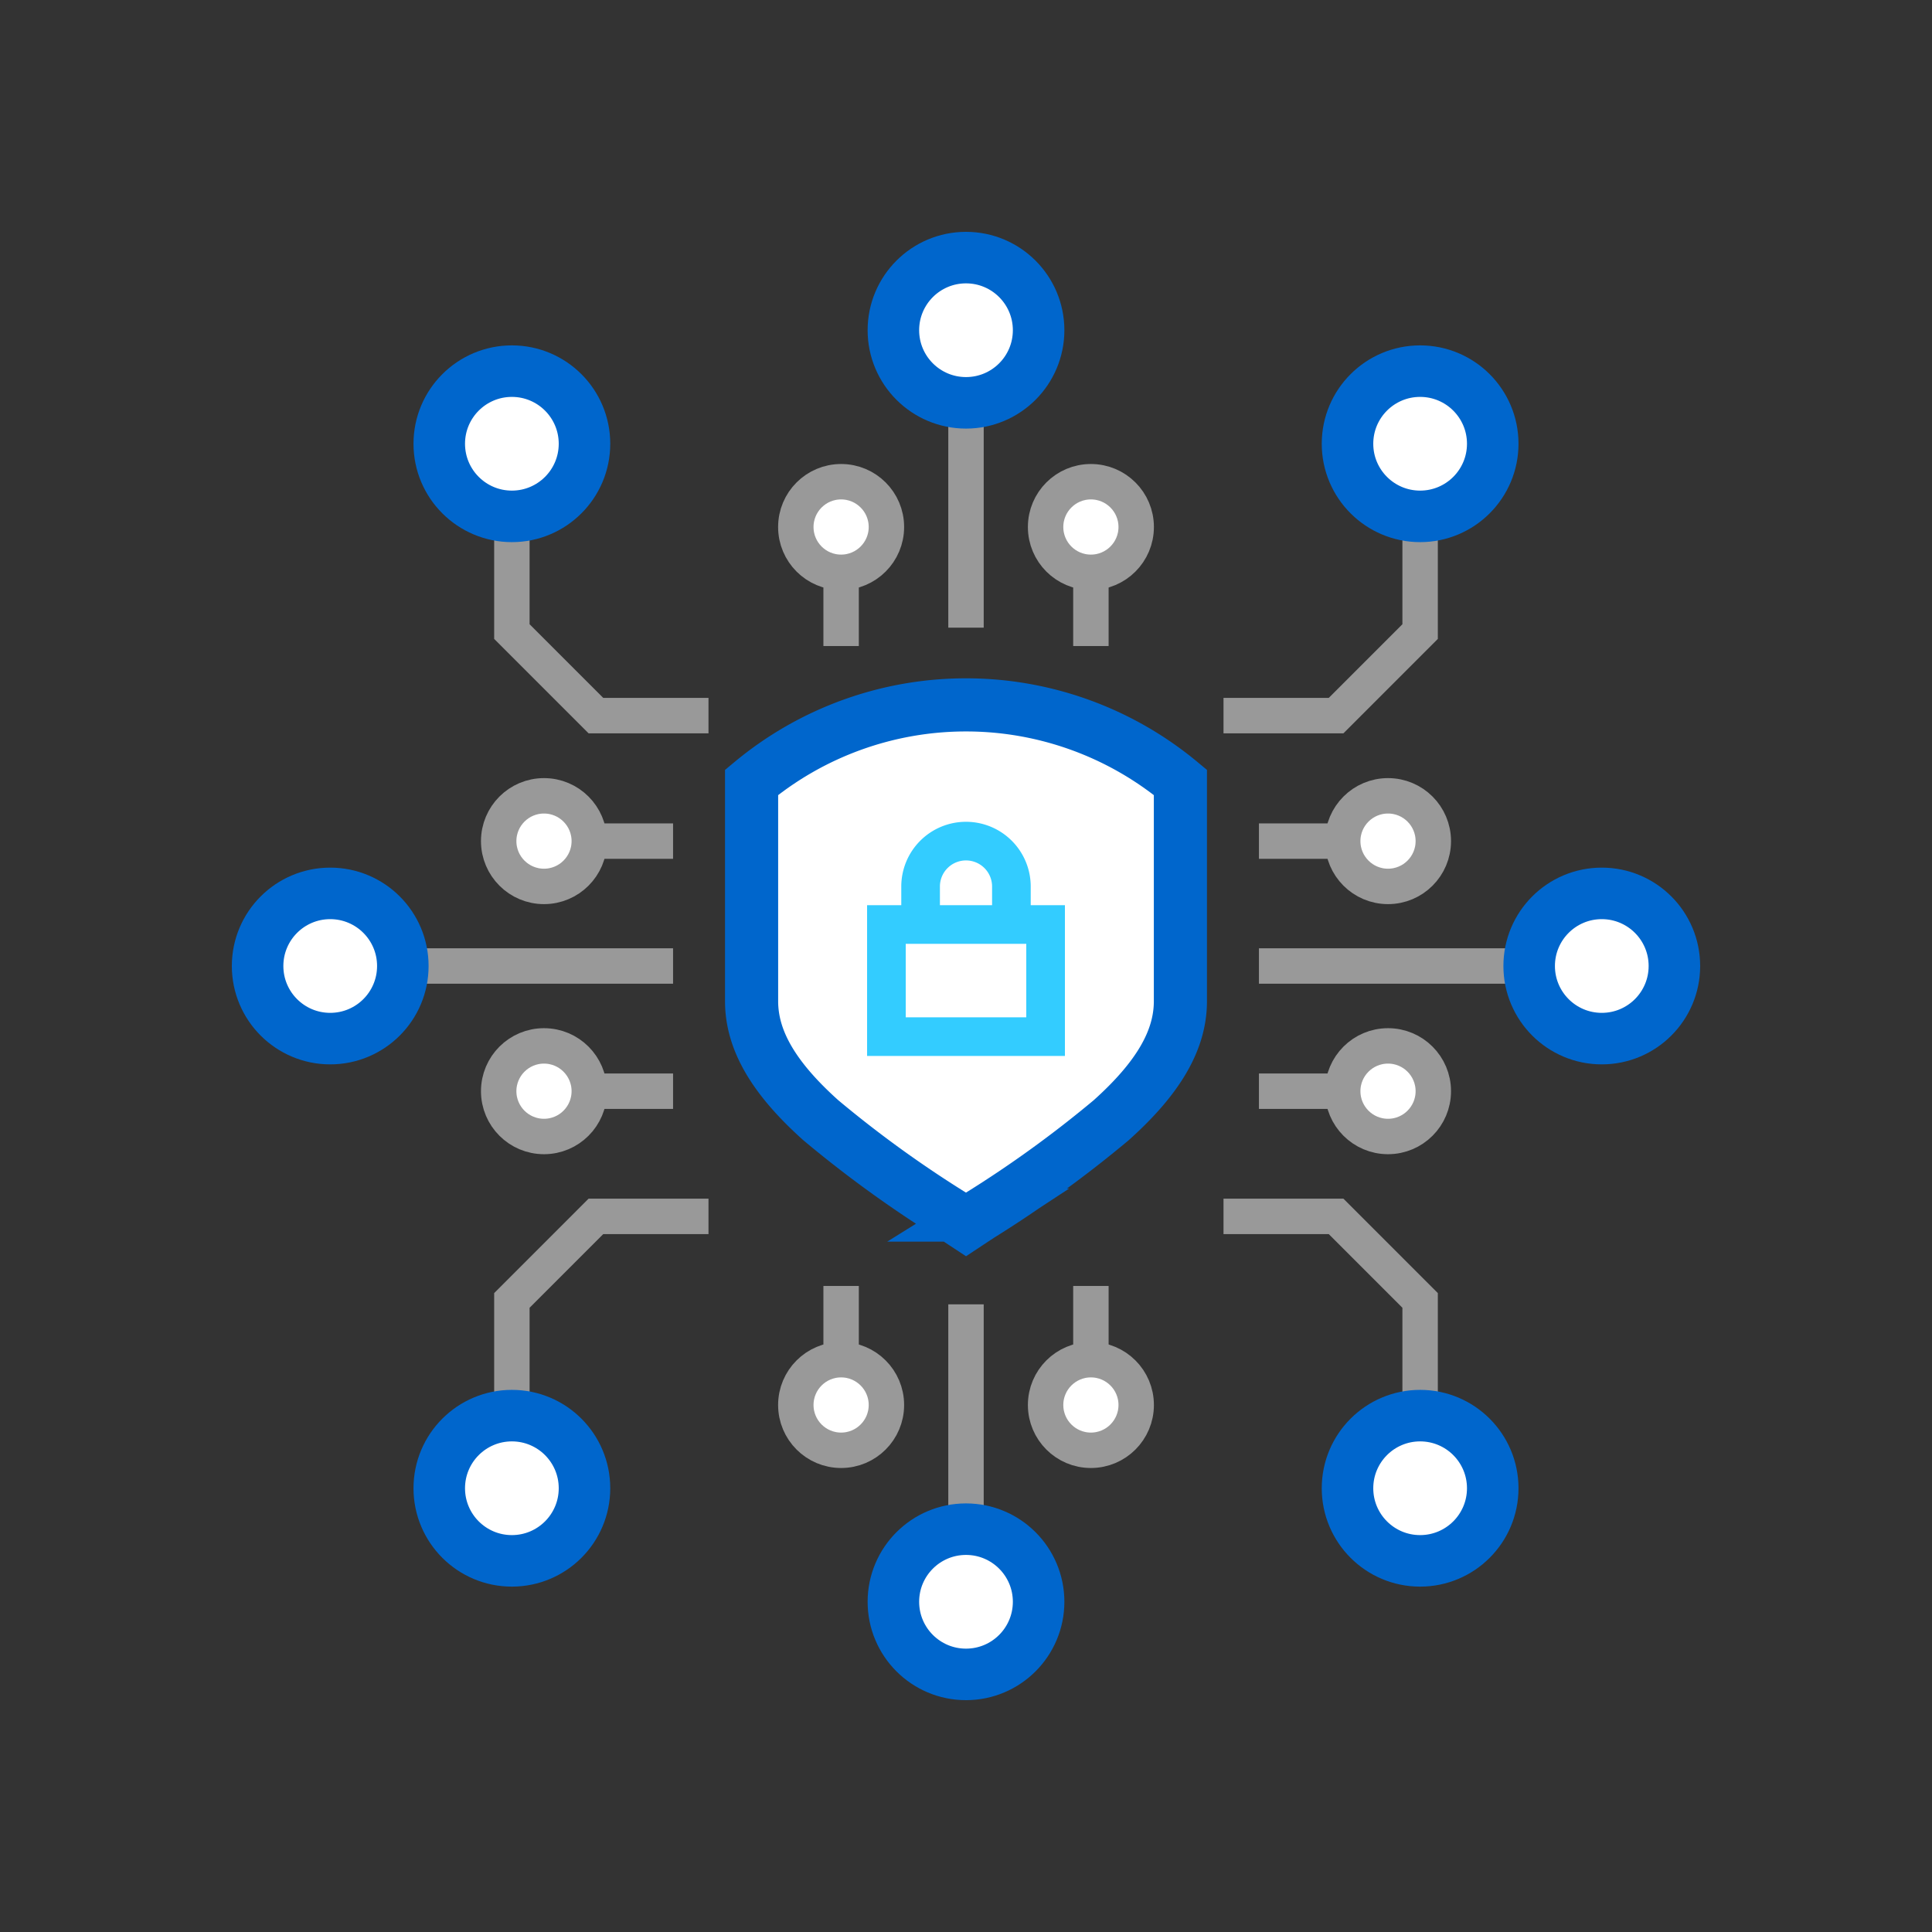<svg xmlns="http://www.w3.org/2000/svg" viewBox="0 0 150 150"><rect x="0" y="0" width="150" height="150" fill="#333333" stroke="none"/><defs><style>.cls-1,.cls-3{fill:none;}.cls-1,.cls-5{stroke:#999;stroke-width:2.75px;}.cls-1,.cls-2,.cls-3,.cls-4,.cls-5{stroke-miterlimit:10;}.cls-2,.cls-4,.cls-5{fill:#fff;}.cls-2,.cls-4{stroke:#06c;}.cls-2{stroke-width:4.125px;}.cls-3{stroke:#3cf;stroke-width:3px;}.cls-4{stroke-width:4px;}</style></defs><title>icon-features</title><g id="Layer_2" data-name="Layer 2"><polyline class="cls-1" points="39.742 109.909 39.742 100.965 46.266 94.44 55.007 94.44"/><polyline class="cls-1" points="110.258 109.909 110.258 100.965 103.734 94.44 94.993 94.44"/><line class="cls-1" x1="65.304" y1="105.566" x2="65.304" y2="99.842"/><line class="cls-1" x1="84.697" y1="105.566" x2="84.697" y2="99.842"/><line class="cls-1" x1="75" y1="101.269" x2="75" y2="118.724"/><polyline class="cls-1" points="39.742 40.091 39.742 49.035 46.266 55.56 55.007 55.56"/><polyline class="cls-1" points="110.258 40.091 110.258 49.035 103.734 55.56 94.993 55.56"/><line class="cls-1" x1="52.257" y1="75" x2="31.276" y2="75"/><line class="cls-1" x1="45.752" y1="65.304" x2="52.257" y2="65.304"/><line class="cls-1" x1="45.752" y1="84.72" x2="52.257" y2="84.72"/><line class="cls-1" x1="97.743" y1="75" x2="118.724" y2="75"/><line class="cls-1" x1="104.248" y1="65.304" x2="97.743" y2="65.304"/><line class="cls-1" x1="104.248" y1="84.72" x2="97.743" y2="84.72"/><path class="cls-2" d="M58.353,60.743V77.732c0,3.023,1.71,5.962,5.382,9.249A89.659,89.659,0,0,0,73.894,94.336q.553.365,1.105.728.549-.363,1.101-.725a89.811,89.811,0,0,0,10.164-7.358c3.672-3.288,5.382-6.227,5.382-9.249V60.743a26.037,26.037,0,0,0-33.293,0Z"/><rect class="cls-3" x="68.821" y="71.779" width="12.359" height="8.705"/><path class="cls-3" d="M78.525,70.343V68.829A3.525,3.525,0,0,0,75,65.304h0a3.525,3.525,0,0,0-3.525,3.525v1.514"/><circle class="cls-4" cx="25.638" cy="75" r="5.638"/><circle class="cls-5" cx="42.235" cy="65.304" r="3.517"/><circle class="cls-5" cx="42.235" cy="84.72" r="3.517"/><circle class="cls-4" cx="124.362" cy="75" r="5.638"/><circle class="cls-5" cx="107.765" cy="65.304" r="3.517"/><circle class="cls-5" cx="107.765" cy="84.72" r="3.517"/><circle class="cls-4" cx="75" cy="124.362" r="5.638"/><circle class="cls-4" cx="39.742" cy="115.547" r="5.638"/><circle class="cls-4" cx="110.258" cy="115.547" r="5.638"/><circle class="cls-5" cx="65.304" cy="109.083" r="3.517"/><circle class="cls-5" cx="84.697" cy="109.083" r="3.517"/><line class="cls-1" x1="75" y1="48.731" x2="75" y2="31.276"/><circle class="cls-4" cx="75" cy="25.638" r="5.638"/><circle class="cls-4" cx="39.742" cy="34.453" r="5.638"/><circle class="cls-4" cx="110.258" cy="34.453" r="5.638"/><line class="cls-1" x1="65.304" y1="44.434" x2="65.304" y2="50.158"/><line class="cls-1" x1="84.697" y1="44.434" x2="84.697" y2="50.158"/><circle class="cls-5" cx="65.304" cy="40.917" r="3.517"/><circle class="cls-5" cx="84.697" cy="40.917" r="3.517"/></g></svg>